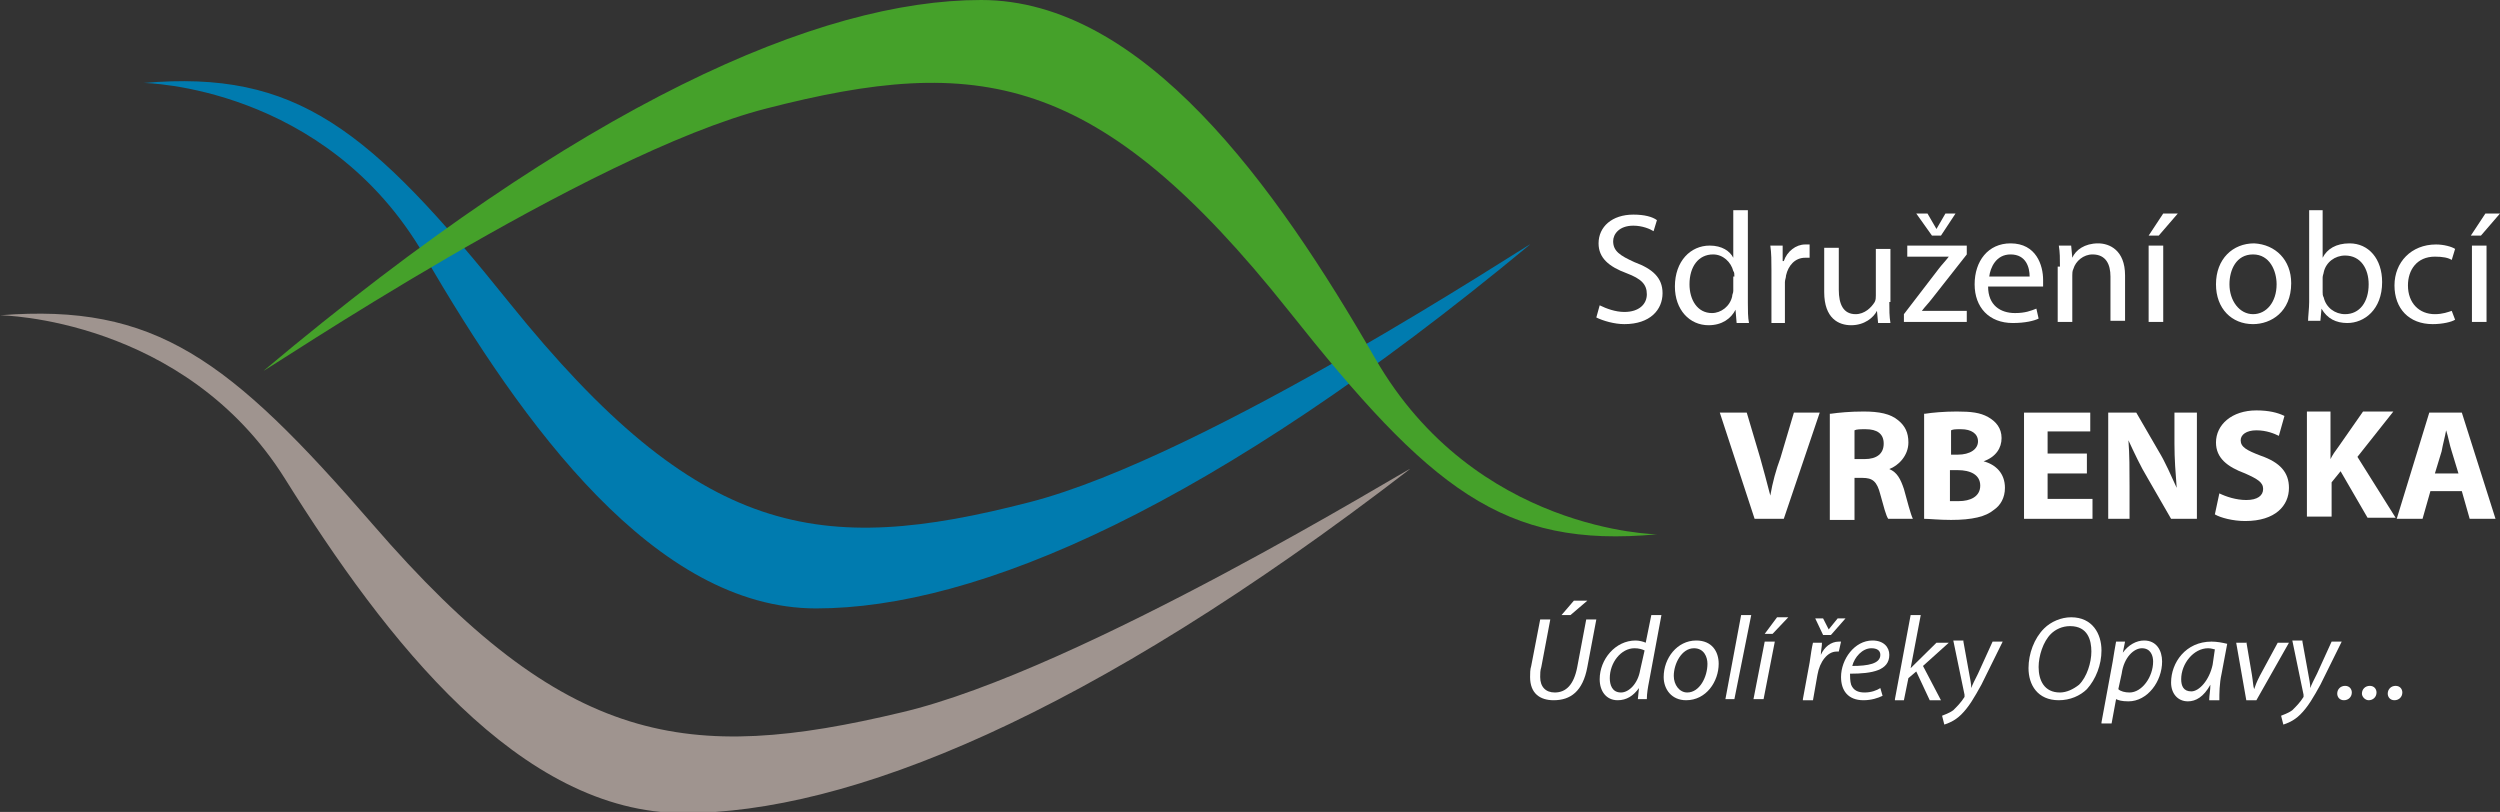 <svg width="351" height="114" viewBox="0 0 351 114" fill="none" xmlns="http://www.w3.org/2000/svg">
<rect x="0" y="0" width="351" height="114" fill="#333333" stroke="none"/>
<g clip-path="url(#clip0_13_114)">
<path d="M224.596 42.867C225.542 43.332 226.802 43.798 228.063 43.798C230.112 43.798 231.216 42.711 231.216 41.313C231.216 39.916 230.427 39.139 228.379 38.362C225.857 37.431 224.438 36.188 224.438 34.169C224.438 31.839 226.33 30.131 229.324 30.131C230.9 30.131 232.004 30.441 232.634 30.907L232.161 32.461C231.688 32.15 230.585 31.684 229.324 31.684C227.275 31.684 226.487 32.926 226.487 33.858C226.487 35.256 227.433 35.877 229.482 36.809C232.004 37.741 233.422 38.984 233.422 41.158C233.422 43.488 231.688 45.507 228.063 45.507C226.645 45.507 225.069 45.041 224.123 44.575L224.596 42.867Z" fill="white"/>
<path d="M245.4 29.509V42.556C245.4 43.488 245.4 44.575 245.558 45.352H243.824L243.667 43.488C243.036 44.73 241.775 45.662 239.884 45.662C237.205 45.662 235.156 43.488 235.156 40.226C235.156 36.654 237.362 34.48 240.042 34.48C241.775 34.48 242.879 35.256 243.352 36.188V29.509H245.4ZM243.509 38.828C243.509 38.518 243.509 38.207 243.352 38.052C243.036 36.809 241.933 35.722 240.515 35.722C238.466 35.722 237.205 37.431 237.205 39.916C237.205 42.09 238.308 43.954 240.357 43.954C241.618 43.954 242.879 43.022 243.194 41.624C243.194 41.313 243.352 41.158 243.352 40.847V38.828H243.509Z" fill="white"/>
<path d="M248.71 37.897C248.71 36.654 248.71 35.567 248.553 34.48H250.286V36.654H250.444C250.917 35.256 252.178 34.324 253.439 34.324C253.596 34.324 253.754 34.324 254.069 34.324V36.188C253.912 36.188 253.596 36.188 253.439 36.188C252.02 36.188 251.075 37.275 250.759 38.673C250.759 38.984 250.602 39.294 250.602 39.605V45.352H248.71V37.897Z" fill="white"/>
<path d="M265.26 42.401C265.26 43.488 265.26 44.42 265.417 45.352H263.684L263.526 43.643C263.053 44.575 261.792 45.662 259.901 45.662C258.167 45.662 256.118 44.73 256.118 41.003V34.79H258.167V40.692C258.167 42.711 258.798 44.109 260.531 44.109C261.792 44.109 262.738 43.177 263.211 42.401C263.368 42.09 263.368 41.779 263.368 41.469V34.946H265.417V42.401H265.26Z" fill="white"/>
<path d="M267.309 44.109L272.195 37.741C272.667 37.12 273.14 36.654 273.613 36.033H267.781V34.48H276.135V35.722L271.249 41.935C270.776 42.556 270.303 43.022 269.83 43.643H276.135V45.196H267.309V44.109ZM271.249 33.082L269.042 29.976H270.618L271.879 32.15L273.14 29.976H274.559L272.51 33.082H271.249Z" fill="white"/>
<path d="M279.129 40.226C279.129 42.867 280.863 43.954 282.912 43.954C284.331 43.954 285.119 43.643 285.907 43.332L286.222 44.73C285.591 45.041 284.331 45.352 282.597 45.352C279.287 45.352 277.238 43.177 277.238 39.916C277.238 36.654 279.129 34.169 282.282 34.169C285.907 34.169 286.852 37.275 286.852 39.294C286.852 39.76 286.852 40.071 286.852 40.226H279.129ZM284.961 38.828C284.961 37.586 284.488 35.722 282.282 35.722C280.233 35.722 279.445 37.586 279.287 38.828H284.961Z" fill="white"/>
<path d="M289.216 37.431C289.216 36.343 289.216 35.411 289.059 34.48H290.792L290.95 36.188C291.423 35.101 292.684 34.169 294.575 34.169C296.151 34.169 298.358 35.101 298.358 38.673V45.041H296.309V38.828C296.309 37.12 295.678 35.722 293.787 35.722C292.526 35.722 291.423 36.654 291.108 37.741C290.95 38.052 290.95 38.362 290.95 38.673V45.196H288.901V37.431H289.216Z" fill="white"/>
<path d="M305.766 29.976L303.086 33.082H301.668L303.717 29.976H305.766ZM301.668 45.196V34.48H303.717V45.196H301.668Z" fill="white"/>
<path d="M321.684 39.76C321.684 43.798 318.847 45.507 316.325 45.507C313.331 45.507 311.124 43.332 311.124 39.916C311.124 36.343 313.488 34.169 316.483 34.169C319.478 34.324 321.684 36.499 321.684 39.76ZM313.016 39.916C313.016 42.245 314.434 44.109 316.325 44.109C318.217 44.109 319.635 42.401 319.635 39.916C319.635 38.052 318.69 35.722 316.325 35.722C313.961 35.722 313.016 37.897 313.016 39.916Z" fill="white"/>
<path d="M324.049 45.196C324.049 44.42 324.206 43.332 324.206 42.401V29.509H326.098V36.188C326.728 34.946 327.989 34.169 329.88 34.169C332.56 34.169 334.451 36.343 334.451 39.605C334.451 43.488 331.929 45.352 329.565 45.352C327.989 45.352 326.728 44.73 325.94 43.332L325.782 45.041H324.049V45.196ZM326.098 41.003C326.098 41.313 326.098 41.469 326.255 41.779C326.57 43.177 327.831 44.109 329.25 44.109C331.299 44.109 332.56 42.401 332.56 39.916C332.56 37.741 331.456 35.877 329.25 35.877C327.831 35.877 326.57 36.809 326.255 38.207C326.255 38.362 326.098 38.673 326.098 38.984V41.003Z" fill="white"/>
<path d="M344.696 44.886C344.223 45.196 342.962 45.507 341.543 45.507C338.234 45.507 336.185 43.332 336.185 40.071C336.185 36.809 338.549 34.324 342.016 34.324C343.119 34.324 344.223 34.635 344.696 34.946L344.223 36.499C343.75 36.188 342.962 36.033 341.859 36.033C339.337 36.033 338.076 37.897 338.076 40.071C338.076 42.556 339.652 44.109 341.859 44.109C342.962 44.109 343.75 43.798 344.223 43.643L344.696 44.886Z" fill="white"/>
<path d="M351 29.976L348.321 33.082H346.902L348.951 29.976H351ZM347.06 45.196V34.48H349.109V45.196H347.06Z" fill="white"/>
<path d="M246.346 72.842L241.46 57.932H245.243L247.134 64.3C247.607 66.008 248.08 67.717 248.553 69.58C248.868 67.717 249.341 66.008 249.971 64.3L251.863 57.932H255.488L250.444 72.842H246.346Z" fill="white"/>
<path d="M257.064 58.087C258.167 57.932 259.743 57.777 261.634 57.777C263.841 57.777 265.417 58.087 266.52 59.019C267.466 59.796 267.939 60.727 267.939 62.125C267.939 63.989 266.52 65.387 265.259 65.853C266.363 66.319 266.836 67.251 267.308 68.648C267.781 70.357 268.254 72.221 268.569 72.842H265.102C264.787 72.376 264.471 71.133 263.999 69.425C263.526 67.561 262.895 67.095 261.477 67.095H260.373V72.997H256.906V58.087H257.064ZM260.373 64.455H261.792C263.526 64.455 264.471 63.678 264.471 62.281C264.471 60.883 263.526 60.262 261.95 60.262C261.162 60.262 260.689 60.262 260.373 60.417V64.455Z" fill="white"/>
<path d="M270.303 58.087C271.249 57.932 272.983 57.777 274.716 57.777C276.765 57.777 278.026 57.932 279.129 58.553C280.233 59.174 281.021 60.106 281.021 61.504C281.021 62.902 280.233 64.144 278.499 64.766C280.233 65.232 281.494 66.474 281.494 68.493C281.494 69.891 280.863 70.978 279.917 71.6C278.814 72.531 276.923 72.997 273.928 72.997C272.194 72.997 270.934 72.842 270.146 72.842V58.087H270.303ZM273.771 63.834H274.874C276.608 63.834 277.711 63.057 277.711 61.97C277.711 60.883 276.765 60.262 275.347 60.262C274.559 60.262 274.243 60.262 273.928 60.417V63.834H273.771ZM273.771 70.357C274.086 70.357 274.559 70.357 275.031 70.357C276.608 70.357 278.026 69.736 278.026 68.183C278.026 66.629 276.608 66.008 274.874 66.008H273.771V70.357Z" fill="white"/>
<path d="M292.999 66.474H287.483V70.046H293.787V72.842H284.173V57.932H293.472V60.572H287.483V63.678H292.999V66.474Z" fill="white"/>
<path d="M295.994 72.842V57.932H299.934L303.086 63.368C304.032 64.921 304.82 66.785 305.608 68.493C305.45 66.474 305.293 64.455 305.293 62.281V57.932H308.445V72.842H304.82L301.51 67.095C300.564 65.542 299.619 63.523 298.831 61.815C298.988 63.834 298.988 65.853 298.988 68.338V72.842H295.994Z" fill="white"/>
<path d="M311.597 69.27C312.543 69.736 313.961 70.202 315.38 70.202C316.956 70.202 317.744 69.58 317.744 68.648C317.744 67.717 316.956 67.251 315.222 66.474C312.701 65.542 311.124 64.3 311.124 62.125C311.124 59.64 313.331 57.621 316.798 57.621C318.532 57.621 319.793 57.932 320.739 58.398L319.951 61.194C319.32 60.883 318.217 60.417 316.798 60.417C315.38 60.417 314.592 61.038 314.592 61.815C314.592 62.747 315.38 63.212 317.429 63.989C320.108 64.921 321.369 66.319 321.369 68.493C321.369 70.978 319.478 73.153 315.222 73.153C313.489 73.153 311.755 72.687 310.967 72.221L311.597 69.27Z" fill="white"/>
<path d="M323.733 57.777H327.201V64.455C327.516 63.834 327.831 63.368 328.304 62.747L331.771 57.777H336.027L330.983 64.144L336.342 72.687H332.402L328.619 66.163L327.358 67.717V72.531H323.891V57.777H323.733Z" fill="white"/>
<path d="M341.228 68.959L340.125 72.842H336.5L341.07 57.932H345.641L350.37 72.842H346.744L345.641 68.959H341.228ZM345.168 66.474L344.223 63.368C343.907 62.436 343.75 61.349 343.435 60.417C343.277 61.349 342.962 62.436 342.804 63.368L341.859 66.474H345.168Z" fill="white"/>
<path d="M217.661 86.975L216.4 93.654C216.242 94.12 216.242 94.586 216.242 95.052C216.242 96.45 217.031 97.226 218.291 97.226C219.868 97.226 220.971 96.139 221.444 93.654L222.705 86.975H224.123L222.862 93.654C222.232 97.071 220.498 98.313 218.134 98.313C216.242 98.313 214.824 97.382 214.824 95.052C214.824 94.586 214.824 93.965 214.982 93.499L216.242 86.975H217.661ZM222.862 84.335L220.498 86.354H219.237L220.971 84.335H222.862Z" fill="white"/>
<path d="M233.265 86.354L231.531 95.673C231.373 96.45 231.216 97.382 231.216 98.158H229.955L230.112 96.605C229.324 97.692 228.379 98.313 227.118 98.313C225.542 98.313 224.596 97.071 224.596 95.362C224.596 92.567 226.802 89.926 229.639 89.926C230.112 89.926 230.743 90.082 231.058 90.237L231.846 86.354H233.265ZM230.9 91.324C230.585 91.169 230.112 91.014 229.482 91.014C227.591 91.014 226.014 93.033 226.014 95.207C226.014 96.139 226.33 97.226 227.591 97.226C228.694 97.226 229.955 95.984 230.27 94.12L230.9 91.324Z" fill="white"/>
<path d="M241.303 93.188C241.303 95.673 239.569 98.313 236.732 98.313C234.683 98.313 233.58 96.76 233.58 95.052C233.58 92.411 235.471 89.926 238.15 89.926C240.357 89.926 241.303 91.48 241.303 93.188ZM234.998 94.897C234.998 96.139 235.786 97.226 236.889 97.226C238.623 97.226 239.726 95.052 239.726 93.188C239.726 92.256 239.254 91.014 237.835 91.014C236.101 91.014 234.998 93.188 234.998 94.897Z" fill="white"/>
<path d="M242.248 98.158L244.455 86.354H245.873L243.509 98.158H242.248Z" fill="white"/>
<path d="M246.188 98.158L247.765 90.082H249.183L247.607 98.158H246.188ZM251.074 86.665L248.868 88.995H247.765L249.498 86.665H251.074Z" fill="white"/>
<path d="M253.124 98.158L254.069 93.033C254.227 91.945 254.384 90.858 254.542 90.237H255.803C255.803 90.858 255.645 91.324 255.645 91.945C256.118 90.858 257.064 90.082 258.167 90.082C258.325 90.082 258.482 90.082 258.482 90.082L258.167 91.48C258.009 91.48 258.009 91.48 257.852 91.48C256.591 91.48 255.488 92.877 255.172 94.741L254.542 98.313H253.124V98.158ZM255.961 89.15L254.857 86.82H255.961L256.749 88.373L258.009 86.82H259.113L257.064 89.15H255.961Z" fill="white"/>
<path d="M264.314 97.692C263.683 98.003 262.738 98.313 261.634 98.313C259.428 98.313 258.482 96.915 258.482 95.052C258.482 92.567 260.374 89.926 262.895 89.926C264.471 89.926 265.259 90.858 265.259 91.945C265.259 94.12 262.895 94.586 259.743 94.586C259.743 94.897 259.743 95.673 259.901 96.139C260.216 96.915 260.846 97.226 261.792 97.226C262.738 97.226 263.526 96.915 263.999 96.605L264.314 97.692ZM262.738 91.014C261.477 91.014 260.374 92.256 260.058 93.499C262.265 93.499 263.999 93.188 263.999 91.945C263.999 91.324 263.526 91.014 262.738 91.014Z" fill="white"/>
<path d="M266.048 98.158L268.254 86.354H269.673L268.254 93.809C268.569 93.499 268.885 93.188 269.042 93.033L271.879 90.237H273.613L269.988 93.499L272.51 98.313H270.934L269.042 94.275L267.939 95.207L267.309 98.313H266.048V98.158Z" fill="white"/>
<path d="M275.662 90.082L276.45 94.43C276.608 95.362 276.765 95.984 276.765 96.605C276.923 96.139 277.238 95.518 277.711 94.586L279.76 90.082H281.178L278.184 96.139C277.238 97.847 276.45 99.245 275.347 100.332C274.401 101.264 273.455 101.575 272.982 101.73L272.667 100.488C272.982 100.332 273.613 100.177 274.243 99.711C274.716 99.245 275.347 98.624 275.819 97.847C275.819 97.692 275.819 97.537 275.819 97.537L274.243 89.926H275.662V90.082Z" fill="white"/>
<path d="M295.048 91.324C295.048 93.343 294.26 95.362 292.999 96.76C292.053 97.692 290.635 98.313 289.059 98.313C286.064 98.313 284.803 96.139 284.803 93.809C284.803 91.79 285.591 89.616 287.01 88.218C287.955 87.286 289.374 86.665 290.792 86.665C293.787 86.665 295.048 88.995 295.048 91.324ZM287.955 88.995C286.852 90.082 286.222 92.101 286.222 93.654C286.222 95.518 287.01 97.226 289.216 97.226C290.162 97.226 291.108 96.76 291.896 96.139C292.999 95.052 293.629 93.033 293.629 91.48C293.629 89.926 293.157 87.907 290.635 87.907C289.532 87.907 288.586 88.373 287.955 88.995Z" fill="white"/>
<path d="M295.048 101.42L296.624 92.877C296.782 91.945 296.939 90.858 297.097 90.082H298.358L298.043 91.635C298.831 90.548 299.934 89.926 301.037 89.926C302.771 89.926 303.559 91.324 303.559 92.877C303.559 95.673 301.51 98.469 298.831 98.469C297.885 98.469 297.412 98.313 297.097 98.158L296.467 101.575H295.048V101.42ZM297.412 96.76C297.727 97.071 298.358 97.226 298.988 97.226C300.722 97.226 302.298 95.052 302.298 92.877C302.298 92.101 301.983 91.014 300.722 91.014C299.619 91.014 298.2 92.256 297.885 94.586L297.412 96.76Z" fill="white"/>
<path d="M310.179 98.158C310.179 97.692 310.336 96.915 310.336 96.139C309.391 97.847 308.287 98.469 307.184 98.469C305.765 98.469 304.82 97.382 304.82 95.828C304.82 93.033 306.869 90.082 310.494 90.082C311.282 90.082 312.07 90.237 312.7 90.392L311.912 94.586C311.597 95.984 311.597 97.382 311.597 98.313H310.179V98.158ZM310.967 91.169C310.809 91.169 310.494 91.014 310.021 91.014C307.972 91.014 306.238 93.188 306.238 95.362C306.238 96.294 306.554 97.071 307.657 97.071C308.76 97.071 310.179 95.518 310.651 93.343L310.967 91.169Z" fill="white"/>
<path d="M315.38 90.082L316.168 94.741C316.326 95.673 316.326 96.294 316.483 96.76C316.641 96.294 316.798 95.828 317.271 94.897L319.793 90.237H321.369L316.798 98.313H315.38L313.961 90.237H315.38V90.082Z" fill="white"/>
<path d="M323.26 90.082L324.049 94.43C324.206 95.362 324.364 95.984 324.364 96.605C324.521 96.139 324.837 95.518 325.309 94.586L327.358 90.082H328.777L325.782 96.139C324.837 97.847 324.049 99.245 322.945 100.332C322 101.264 321.054 101.575 320.581 101.73L320.266 100.488C320.581 100.332 321.212 100.177 321.842 99.711C322.315 99.245 322.945 98.624 323.418 97.847C323.418 97.692 323.418 97.537 323.418 97.537L321.842 89.926H323.26V90.082Z" fill="white"/>
<path d="M328.146 97.382C328.146 96.76 328.619 96.294 329.25 96.294C329.88 96.294 330.195 96.76 330.195 97.226C330.195 97.847 329.723 98.313 329.092 98.313C328.462 98.313 328.146 97.847 328.146 97.382Z" fill="white"/>
<path d="M331.614 97.382C331.614 96.76 332.087 96.294 332.717 96.294C333.348 96.294 333.663 96.76 333.663 97.226C333.663 97.847 333.19 98.313 332.559 98.313C332.087 98.313 331.614 97.847 331.614 97.382Z" fill="white"/>
<path d="M335.239 97.382C335.239 96.76 335.712 96.294 336.342 96.294C336.972 96.294 337.288 96.76 337.288 97.226C337.288 97.847 336.815 98.313 336.184 98.313C335.554 98.313 335.239 97.847 335.239 97.382Z" fill="white"/>
<path d="M20.174 11.649C20.174 11.649 45.707 11.959 59.577 35.877C73.447 59.796 92.045 85.422 114.583 85.422C137.122 85.422 170.22 71.289 214.824 34.324C215.139 33.858 169.432 64.144 144.529 70.512C115.056 78.123 98.192 75.638 71.555 42.556C51.854 18.016 41.609 9.785 20.174 11.649Z" fill="#007BAF"/>
<path d="M0 44.264C0 44.264 25.848 44.575 40.033 67.251C54.218 89.926 72.974 114.155 95.985 114.155C118.996 114.155 152.568 100.798 197.96 65.853C198.275 65.387 151.78 94.12 126.562 100.022C96.616 107.166 79.436 104.992 52.327 73.618C32.153 50.322 21.75 42.556 0 44.264Z" fill="#9F948F"/>
<path d="M232.634 75.016C232.634 75.016 207.101 74.706 193.074 50.322C179.046 25.937 160.448 0 137.752 0C115.056 0 81.8 14.444 37.039 52.03C36.723 52.496 82.588 21.589 107.648 15.221C137.279 7.61 154.144 9.94 180.938 43.643C200.797 68.648 211.041 77.035 232.634 75.016Z" fill="#45A12A"/>
</g>
<defs>
<clipPath id="clip0_13_114">
<rect width="351" height="114" fill="white"/>
</clipPath>
</defs>
</svg>
